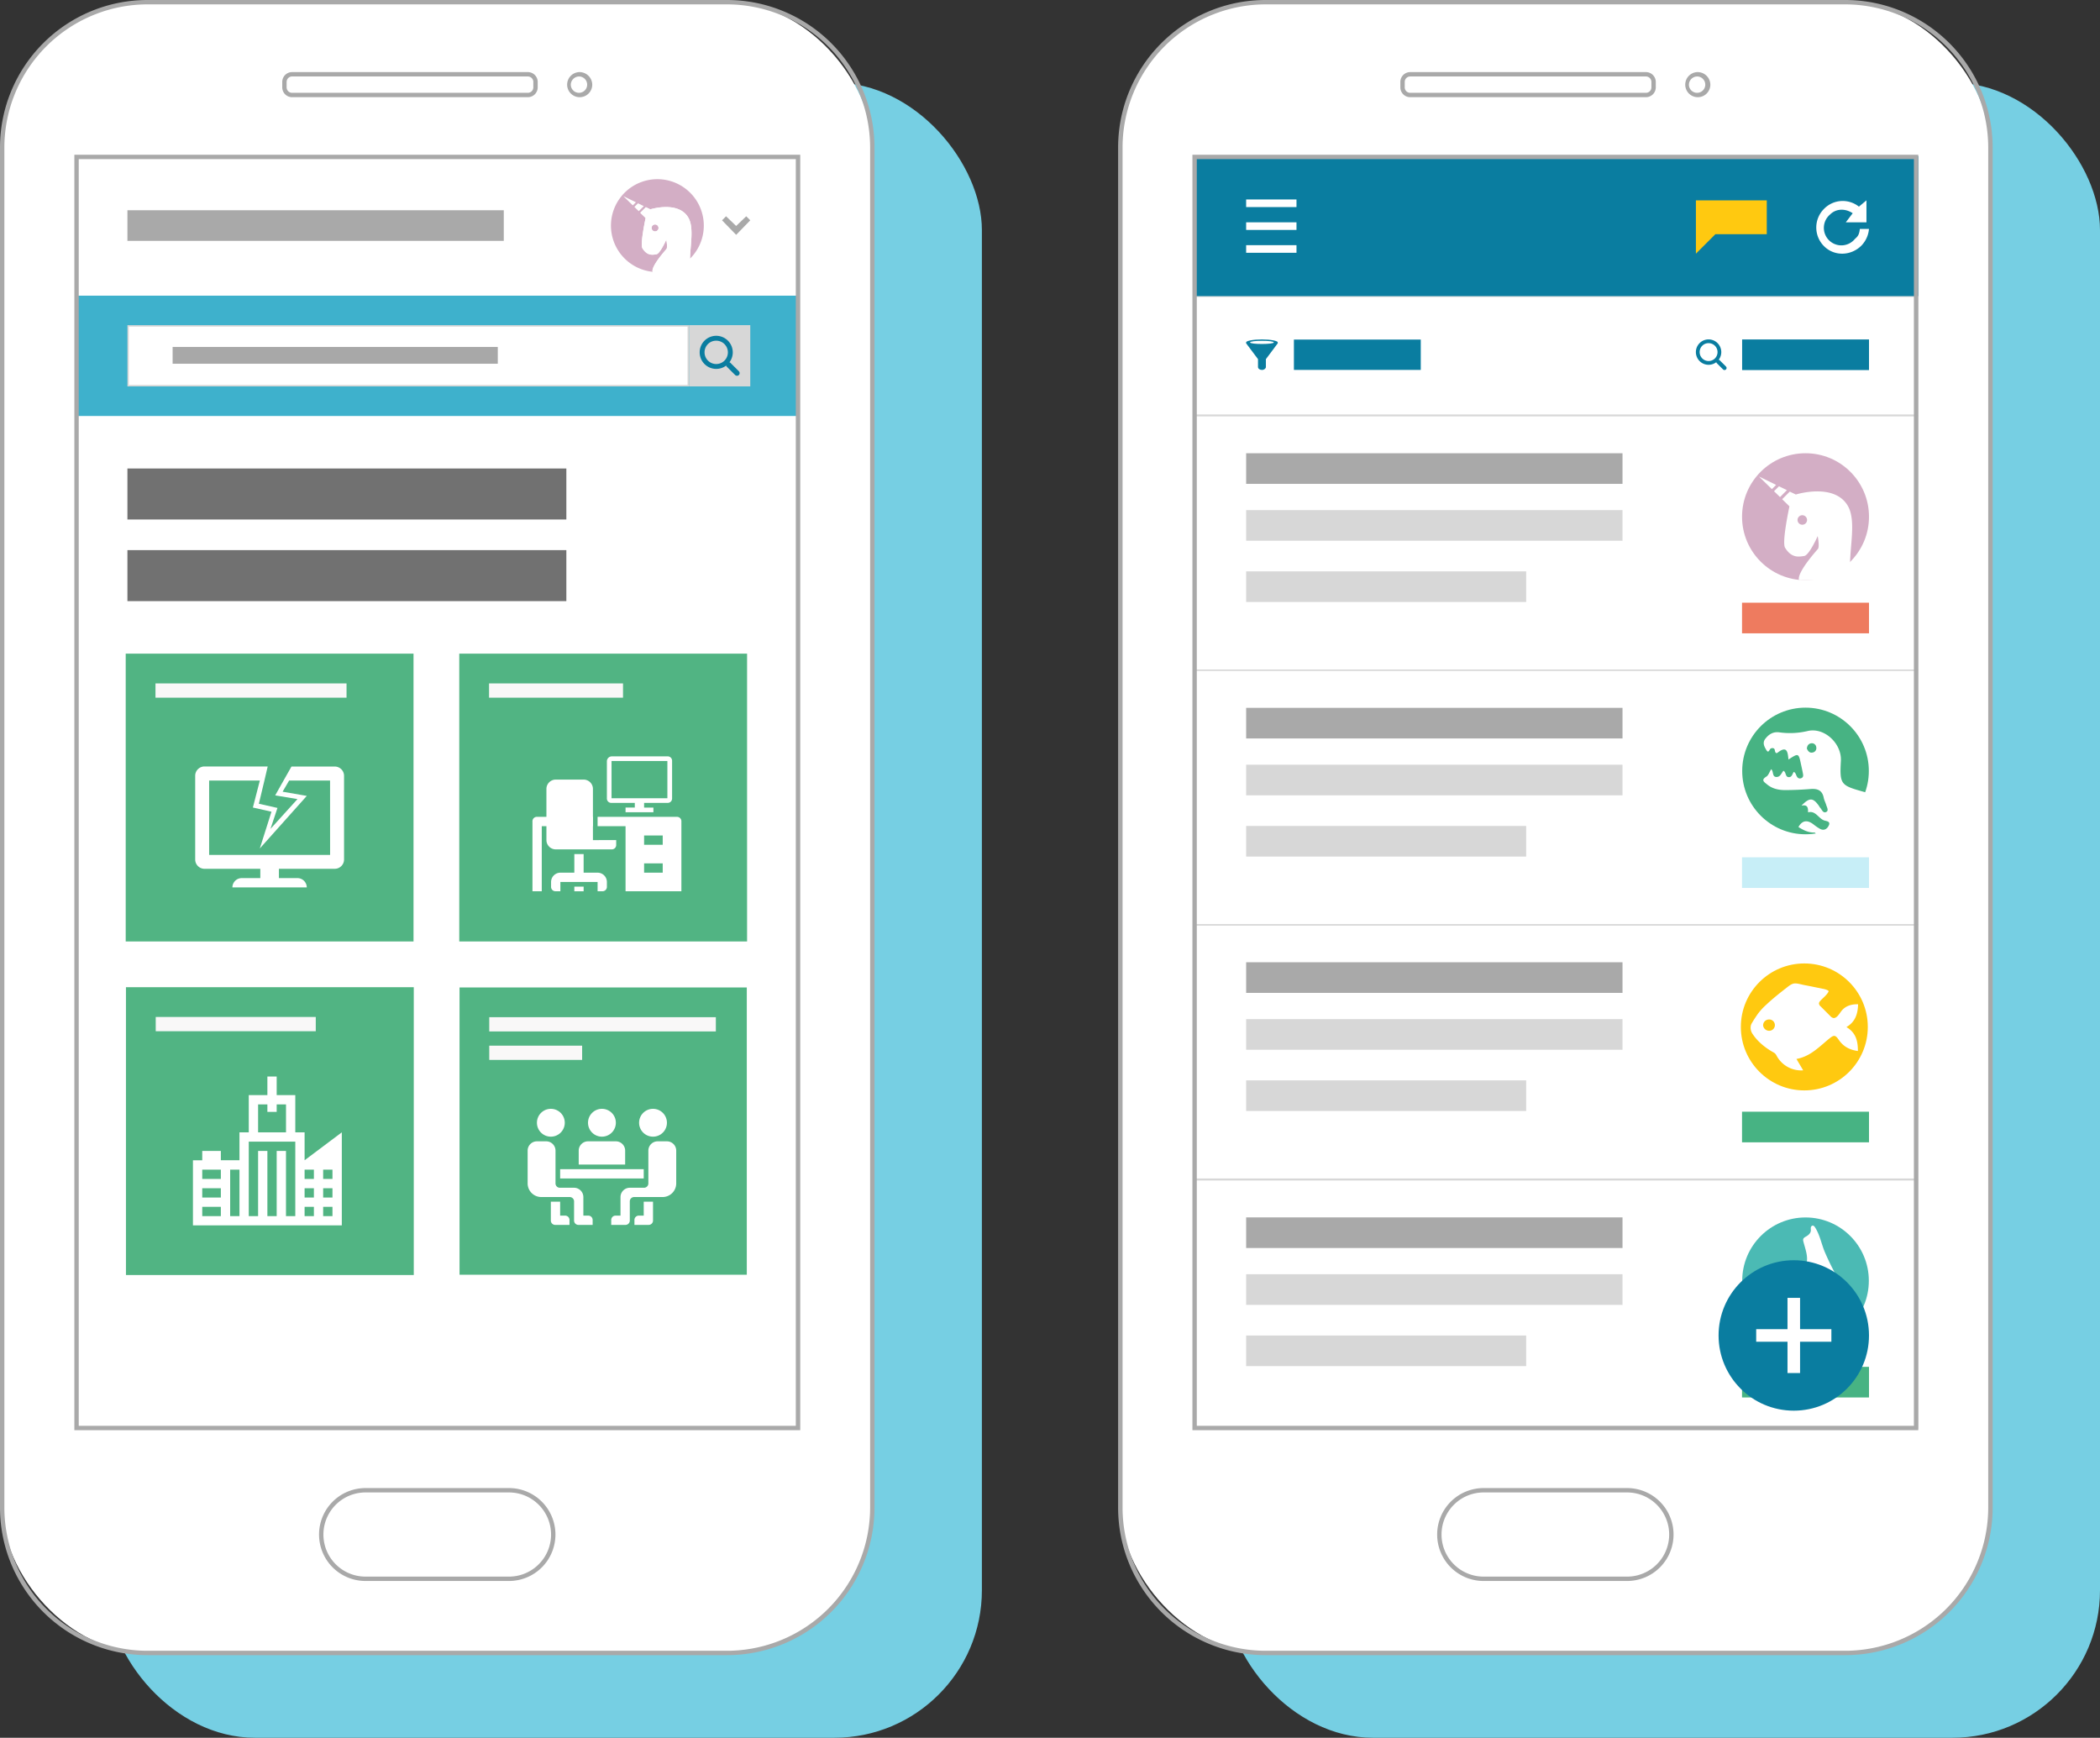 <?xml version="1.0" encoding="UTF-8"?>
<svg xmlns="http://www.w3.org/2000/svg" id="Layer_1" data-name="Layer 1" viewBox="0 0 1440.16 1191.71">
  <rect x="0" y="0" width="1440.16" height="1191.71" fill="#333333" stroke="none"/>
  <defs>
    <style>.cls-1{fill:#76cfe3;}.cls-2{fill:#fff;}.cls-3{fill:#a9a9a9;}.cls-4{fill:#d7d7d7;}.cls-5{fill:#0a7da0;}.cls-6{fill:#ee7b5f;}.cls-7{fill:#d3aec5;}.cls-8{fill:#47b383;}.cls-9{fill:#ffc910;}.cls-10{fill:#c7eef7;}.cls-11{fill:#4bbab4;}.cls-12{fill:#3eb1cc;}.cls-13{fill:#717171;}.cls-14{fill:#a8a8a8;}.cls-15{fill:#51b483;}.cls-16{fill:#f9f8f8;}</style>
  </defs>
  <rect class="cls-1" x="840.44" y="56.65" width="599.72" height="1135.06" rx="101.16"></rect>
  <rect class="cls-2" x="768.29" y="1.5" width="596.72" height="1132.06" rx="99.66"></rect>
  <path class="cls-3" d="M1265.34,3a98.27,98.27,0,0,1,98.16,98.16v932.73a98.27,98.27,0,0,1-98.16,98.17H868a98.27,98.27,0,0,1-98.16-98.17V101.16A98.27,98.27,0,0,1,868,3h397.39m0-3H868A101.16,101.16,0,0,0,766.79,101.16v932.73A101.17,101.17,0,0,0,868,1135.06h397.39a101.17,101.17,0,0,0,101.16-101.17V101.16A101.16,101.16,0,0,0,1265.34,0Z"></path>
  <rect class="cls-2" x="819.09" y="203.18" width="495.96" height="81.6"></rect>
  <path class="cls-4" d="M1314.54,203.68v80.6H819.59v-80.6h494.95m1-1H818.59v82.6h496.95v-82.6Z"></path>
  <rect class="cls-5" x="818.59" y="107.07" width="496.96" height="96"></rect>
  <rect class="cls-2" x="854.59" y="168.13" width="34.53" height="5.22"></rect>
  <rect class="cls-2" x="854.59" y="152.46" width="34.53" height="5.22"></rect>
  <rect class="cls-2" x="854.59" y="136.79" width="34.53" height="5.22"></rect>
  <rect class="cls-5" x="887.35" y="232.87" width="87" height="20.81"></rect>
  <rect class="cls-5" x="1194.74" y="232.79" width="87" height="21"></rect>
  <rect class="cls-2" x="819.09" y="285.02" width="495.96" height="174.6"></rect>
  <path class="cls-4" d="M1314.54,285.52v173.6H819.59V285.52h494.95m1-1H818.59v175.6h496.95V284.52Z"></path>
  <rect class="cls-3" x="854.59" y="310.82" width="258.11" height="21"></rect>
  <rect class="cls-4" x="854.59" y="349.82" width="258.11" height="21"></rect>
  <rect class="cls-4" x="854.59" y="391.82" width="192.05" height="21"></rect>
  <rect class="cls-6" x="1194.67" y="413.32" width="87.07" height="21"></rect>
  <circle class="cls-7" cx="1238.21" cy="354.35" r="43.53"></circle>
  <polygon class="cls-2" points="1206.28 326.78 1215.14 335.43 1218.05 332.53 1206.28 326.78"></polygon>
  <polygon class="cls-2" points="1220 333.48 1216.61 336.87 1220.72 340.88 1225.45 336.14 1220 333.48"></polygon>
  <path class="cls-2" d="M1266.88,346.33c-9.66-15.31-35.31-7.2-35.31-7.2l-4.16-2-5.22,5.22,5,4.89s-5.35,24.61-3,28.4c4.54,7.39,9.73,6.13,13.13,5.64s9.24-13.62,9.24-13.62,1.46,7.3.1,8.86c-16.19,18.5-12.74,21.4-12.74,21.4h35.5C1266.4,380.77,1274.37,358.2,1266.88,346.33ZM1236,359.85a3.26,3.26,0,1,1,3.26-3.26A3.26,3.26,0,0,1,1236,359.85Z"></path>
  <rect class="cls-2" x="819.09" y="634.09" width="495.96" height="174.6"></rect>
  <path class="cls-4" d="M1314.54,634.59V808.18H819.59V634.59h494.95m1-1H818.59V809.18h496.95V633.59Z"></path>
  <rect class="cls-3" x="854.59" y="659.89" width="258.11" height="21"></rect>
  <rect class="cls-4" x="854.59" y="698.89" width="258.11" height="21"></rect>
  <rect class="cls-4" x="854.59" y="740.89" width="192.05" height="21"></rect>
  <rect class="cls-8" x="1194.67" y="762.38" width="87.07" height="21"></rect>
  <circle class="cls-9" cx="1237.39" cy="704.24" r="43.53"></circle>
  <path class="cls-2" d="M1200.73,703.2a5.59,5.59,0,0,1,.55-1.33c1.29-2.27,2.8-4.52,4.29-6.66a43.46,43.46,0,0,1,5.91-6.38c4.5-4.26,9.4-8.07,14.28-11.88,1.49-1.17,3.24-2.51,5.22-2.55s4.4.75,6.42,1.13c4.23.8,8.44,1.69,12.65,2.55a13.36,13.36,0,0,1,2.72.75c1.45.65,1.54.76.79,1.94-1.35,2.13-3.57,3.73-5.24,5.63a3,3,0,0,0-.9,1.7,3,3,0,0,0,1.16,2.06l6.63,6.63a4.07,4.07,0,0,0,2,1.32c2.26.43,4.21-2.87,5.32-4.4,2.66-3.65,6.76-5.17,11.73-5-.19,6.57-1.89,12.08-8,15.63,6.53,3.85,7.9,9.62,7.86,16.41-5.77-.79-10-3.11-13.08-7.61-2.38-3.5-3.35-3.5-6.6-.86-1.4,1.13-2.75,2.32-4.12,3.49-5.26,4.47-10.51,9-18.33,10.44l4.62,7.8a19.11,19.11,0,0,1-18.37-10.29,4.39,4.39,0,0,0-1.64-1.8c-5.56-3.06-11-7.32-14.53-12.63A7.5,7.5,0,0,1,1200.73,703.2Zm12.77,3.68a3.88,3.88,0,1,0-.63-7.73,4,4,0,0,0-3.74,4.14A4.18,4.18,0,0,0,1213.5,706.88Z"></path>
  <rect class="cls-2" x="819.09" y="459.62" width="495.96" height="174.6"></rect>
  <path class="cls-4" d="M1314.54,460.12v173.6H819.59V460.12h494.95m1-1H818.59v175.6h496.95V459.12Z"></path>
  <rect class="cls-3" x="854.59" y="485.42" width="258.11" height="21"></rect>
  <rect class="cls-4" x="854.59" y="524.42" width="258.11" height="21"></rect>
  <rect class="cls-4" x="854.59" y="566.42" width="192.05" height="21"></rect>
  <rect class="cls-10" x="1194.67" y="587.92" width="87.07" height="21"></rect>
  <circle class="cls-8" cx="1238.21" cy="528.71" r="43.42"></circle>
  <path class="cls-2" d="M1245.93,572.35c-.56-.5-1.13-1.45-1.67-1.43-4.1.1-7.52-1.62-10.9-3.76,2.57-4.63,6-5,10.07-2a35.08,35.08,0,0,0,4.79,3.29c2.52,1.28,4.57.27,5.82-2.11,1.6-3-1.2-3.17-2.82-3.64-4.11-1.22-5.9-7-11.27-5.63,0-2.74,0-5.56-4.52-4.56,5.52-5.75,8-5.58,12.11.33a7.34,7.34,0,0,0,.65,1c1.27,1.29,2,4.14,4.3,2.94,1.76-.93.38-3.16-.09-4.77s-1.38-3.24-1.71-4.94c-1-5.06-4.22-6.35-8.94-6q-8.7.71-17.44.75c-4.52,0-8.9-.9-12.51-3.93-1.84-1.54-4.41-2.91-.46-5.31,1.47-.88,2.11-3.15,3.31-5.08,1.87,1.47.41,5.47,3.83,5.32,2.51-.1,3.16-2.6,4.57-4.24,2,.87,1.1,4.36,3.74,4.37,2.18,0,2.37-2.26,3.35-3.61,1.44.64,1.48,2.19,2.21,3.28a2.26,2.26,0,0,0,3,1c1.37-.56,1.34-1.78,1.12-2.95-.38-2.1-.85-4.18-1.3-6.26-1.7-8.05-1.71-8.05-8.65-3.55-.51-4.62-.73-9.91-7.37-4.77-1.26,1-1.77-.21-2-1.63-.18-1.27-1.2-1.74-2.65-1.22-1.08.39-1.5,3.89-3.19,1.06-1.33-2.23-2.8-4.86-.71-7.59,2.39-3.12,5.35-5,9.48-4.51a52.5,52.5,0,0,0,19.38-.84c11.63-2.89,23.66,8.56,23,20.42-.93,16.74,0,16.85,17,21.6,0,8.74-1.08,17.38-.88,26.11.06,2.52-.48,3-3,3C1265.74,572.24,1255.84,572.35,1245.93,572.35Zm-6.81-59c.68,1.56,1.74,3.09,3.72,2.74a3.07,3.07,0,0,0,2.73-3.73,3,3,0,0,0-3.27-2.65C1240.34,509.91,1239.33,511.25,1239.12,513.37Z"></path>
  <rect class="cls-2" x="819.09" y="809.05" width="495.96" height="170.23"></rect>
  <path class="cls-4" d="M1314.54,809.55V978.79H819.59V809.55h494.95m1-1H818.59V979.79h496.95V808.55Z"></path>
  <rect class="cls-3" x="854.59" y="834.85" width="258.11" height="21"></rect>
  <rect class="cls-4" x="854.59" y="873.85" width="258.11" height="21"></rect>
  <rect class="cls-4" x="854.59" y="915.85" width="192.05" height="21"></rect>
  <rect class="cls-8" x="1194.67" y="937.35" width="87.07" height="21"></rect>
  <circle class="cls-11" cx="1238.21" cy="878.32" r="43.42"></circle>
  <path class="cls-2" d="M1269.3,910.87c1.79-2.31,3.28-5,4.87-7.36a8.81,8.81,0,0,0,1.27-2.38c1.08-3.71-3.82-6.82-5.59-9.46q-3.78-5.62-7.35-11.41a178.35,178.35,0,0,1-10.74-20.9c-2.61-5.87-3.5-12.14-7-17.65-.41-.62-1-1.31-1.72-1.23a1.58,1.58,0,0,0-1.2,1.5c-.08.69.08,1.39,0,2.09-.18,1.74-1.71,3-3.24,3.87-.83.47-1.79,1-2,1.92a3.22,3.22,0,0,0,.11,1.41c.91,4,4.06,11.76,1.7,15.71a7.42,7.42,0,0,1-2.53,2.25q-11.67,7.56-22.59,16.23a11.72,11.72,0,0,0-3.78,4.18,6.24,6.24,0,0,0-.24,5.14,5.54,5.54,0,0,0,4,3.11,7.2,7.2,0,0,0,2.21-.26,29.5,29.5,0,0,0,11.55-5.34,2.54,2.54,0,0,1,1.23-.65c1.73-.16.4,1.56-.15,2a23.71,23.71,0,0,1-5.68,2.82c-1.44.59-2.9,1.13-4.38,1.61-.69.22-1.4.4-2.07.66-.24.09-.87.54-1.1.5,6.12,1.41,9.13.75,11.49.11,3.94-1.07,7.84-2.54,11.92-2.56,2.71,0,5.86,1,6.64,3.64a6.39,6.39,0,0,1,.07,2.72,21.06,21.06,0,0,1-6.12,11.35,29.87,29.87,0,0,1-5.05,4.13c-1.65,1.08-4.09,1.77-5.45,3,4.06,2.24,9.93,1.93,14.36,1.24,8.07-1.26,18.55-4,24.61-9.84A19.31,19.31,0,0,0,1269.3,910.87Zm-33-30.36a2.93,2.93,0,1,1,2.92-2.93A2.93,2.93,0,0,1,1236.27,880.51Z"></path>
  <circle class="cls-5" cx="1230.16" cy="915.82" r="51.58"></circle>
  <polygon class="cls-2" points="1255.94 911.51 1234.47 911.51 1234.47 890.04 1225.85 890.04 1225.85 911.51 1204.38 911.51 1204.38 920.13 1225.85 920.13 1225.85 941.6 1234.47 941.6 1234.47 920.13 1255.94 920.13 1255.94 911.51"></polygon>
  <polygon class="cls-9" points="1163.04 137.4 1163.04 160.59 1163.04 173.96 1176.41 160.59 1211.64 160.59 1211.64 137.4 1163.04 137.4"></polygon>
  <path class="cls-5" d="M1171.74,235.33a6.13,6.13,0,1,1-6.13,6.12,6.07,6.07,0,0,1,6.13-6.12m0-2.58a8.71,8.71,0,1,0,8.7,8.7,8.73,8.73,0,0,0-8.7-8.7Z"></path>
  <path class="cls-5" d="M1182.65,253.76a1.36,1.36,0,0,1-1-.41l-4.29-4.29a1.4,1.4,0,1,1,2-2l4.29,4.29a1.39,1.39,0,0,1,0,2A1.36,1.36,0,0,1,1182.65,253.76Z"></path>
  <path class="cls-5" d="M865.43,232.77c-6,0-10.84.95-10.84,2v.67l8.13,10.84v5.42c0,1.08,1.22,2,2.71,2s2.71-1,2.71-2v-5.42l8.12-10.84v-.67C876.26,233.72,871.39,232.77,865.43,232.77Zm0,3.12c-4.48,0-8.13-.41-8.13-1.08s3.65-1.09,8.13-1.09,8.12.41,8.12,1.09S869.9,235.89,865.43,235.89Z"></path>
  <g id="arrow_dropdown" data-name="arrow dropdown">
    <path class="cls-2" d="M1275.49,156.78c-.43,4.31-1.5,5.39-3.44,7.11a12,12,0,1,1-17-16.8c4.31-4.31,10.77-4.09,15.51-.86l-4.74,6.24H1280V137.4l-5.17,4.31a17.87,17.87,0,0,0-23.91,1.5,18.06,18.06,0,0,0,0,25.63c7.11,7.11,18.52,6.68,25.63-.43a18.61,18.61,0,0,0,5.17-11.41h-6.25Z"></path>
  </g>
  <path class="cls-3" d="M1312.54,109.12V977.79H820.75V109.12h491.79m3-3H817.75V980.79h497.79V106.12Z"></path>
  <path class="cls-3" d="M1128.76,52.44a3.76,3.76,0,0,1,3.76,3.76v3.7a3.75,3.75,0,0,1-3.76,3.75H967.1a3.75,3.75,0,0,1-3.75-3.75V56.2a3.76,3.76,0,0,1,3.75-3.76h161.66m0-3H967.1a6.76,6.76,0,0,0-6.75,6.76v3.7a6.75,6.75,0,0,0,6.75,6.75h161.66a6.75,6.75,0,0,0,6.76-6.75V56.2a6.76,6.76,0,0,0-6.76-6.76Z"></path>
  <path class="cls-3" d="M1164.09,52.44a5.61,5.61,0,1,1-5.85,5.61,5.74,5.74,0,0,1,5.85-5.61m0-3a8.61,8.61,0,1,0,8.85,8.61,8.73,8.73,0,0,0-8.85-8.61Z"></path>
  <path class="cls-3" d="M1115.84,1023.48a28.86,28.86,0,1,1,0,57.72h-98.39a28.86,28.86,0,1,1,0-57.72h98.39m0-3h-98.39a31.86,31.86,0,0,0-31.86,31.86h0a31.86,31.86,0,0,0,31.86,31.86h98.39a31.85,31.85,0,0,0,31.86-31.86h0a31.85,31.85,0,0,0-31.86-31.86Z"></path>
  <rect class="cls-1" x="73.65" y="56.65" width="599.72" height="1135.06" rx="101.16"></rect>
  <rect class="cls-2" x="1.5" y="1.5" width="596.72" height="1132.06" rx="99.66"></rect>
  <path class="cls-3" d="M498.55,3a98.28,98.28,0,0,1,98.17,98.16v932.73a98.28,98.28,0,0,1-98.17,98.17H101.16A98.28,98.28,0,0,1,3,1033.89V101.16A98.28,98.28,0,0,1,101.16,3H498.55m0-3H101.16A101.16,101.16,0,0,0,0,101.16v932.73a101.17,101.17,0,0,0,101.16,101.17H498.55a101.18,101.18,0,0,0,101.17-101.17V101.16A101.17,101.17,0,0,0,498.55,0Z"></path>
  <rect class="cls-2" x="51.38" y="283.02" width="496.96" height="696.77"></rect>
  <rect class="cls-12" x="51.38" y="202.68" width="496.96" height="82.6"></rect>
  <rect class="cls-2" x="51.38" y="106.68" width="496.96" height="96"></rect>
  <rect class="cls-3" x="87.38" y="144.18" width="258.11" height="21"></rect>
  <rect class="cls-13" x="87.38" y="321.28" width="301.02" height="34.98"></rect>
  <rect class="cls-13" x="87.38" y="377.26" width="301.02" height="34.98"></rect>
  <rect class="cls-2" x="87.88" y="223.48" width="384.15" height="41"></rect>
  <path class="cls-4" d="M471.53,224v40H88.38V224H471.53m1-1H87.38v42H472.53V223Z"></path>
  <rect class="cls-4" x="472.53" y="222.98" width="42" height="42"></rect>
  <rect class="cls-14" x="118.38" y="237.94" width="223" height="11.5"></rect>
  <path class="cls-5" d="M491.18,233.64a8,8,0,1,1-8,8,7.91,7.91,0,0,1,8-8m0-3.36a11.35,11.35,0,1,0,11.35,11.35,11.39,11.39,0,0,0-11.35-11.35Z"></path>
  <path class="cls-5" d="M505.41,257.68a1.82,1.82,0,0,1-1.29-.53l-5.6-5.6A1.82,1.82,0,1,1,501.1,249l5.6,5.59a1.83,1.83,0,0,1-1.29,3.12Z"></path>
  <path class="cls-7" d="M449.22,153.94a2.38,2.38,0,1,0,2.39,2.38A2.38,2.38,0,0,0,449.22,153.94Z"></path>
  <path class="cls-7" d="M457,170.87c1-1.14-.07-6.48-.07-6.48s-4.27,9.61-6.76,10-6.28,1.28-9.6-4.12c-1.71-2.78,2.2-20.77,2.2-20.77l-3.66-3.58,3.82-3.82,3.05,1.49s18.75-5.93,25.82,5.27c4.21,6.67,1.74,18,1.38,28.53a31.84,31.84,0,1,0-25.6,9C447.26,185.66,446.89,182.44,457,170.87Z"></path>
  <path class="cls-2" d="M471.81,148.82c-7.07-11.2-25.82-5.27-25.82-5.27l-3.05-1.49-3.82,3.82,3.66,3.58s-3.91,18-2.2,20.77c3.32,5.4,7.11,4.48,9.6,4.12s6.76-10,6.76-10,1.07,5.34.07,6.48c-10.12,11.57-9.75,14.79-9.42,15.48a31.75,31.75,0,0,0,25.6-9C473.55,166.79,476,155.49,471.81,148.82Zm-22.59,9.88a2.38,2.38,0,1,1,2.39-2.38A2.38,2.38,0,0,1,449.22,158.7Z"></path>
  <polygon class="cls-2" points="427.49 134.52 433.97 140.84 436.09 138.72 427.49 134.52"></polygon>
  <polygon class="cls-2" points="437.52 139.42 435.05 141.9 438.05 144.83 441.51 141.37 437.52 139.42"></polygon>
  <polygon class="cls-3" points="514.53 151.08 504.85 161.05 495.16 151.08 497.93 148.32 504.85 154.96 511.77 148.32 514.53 151.08"></polygon>
  <rect class="cls-15" x="86.21" y="448.25" width="197.38" height="197.38"></rect>
  <rect class="cls-16" x="106.63" y="468.67" width="131.02" height="9.78"></rect>
  <path class="cls-2" d="M229.57,525.67H199.9l-5.43,9.57h0l-5.74,10.21L204,548l-18.5,20.42,4.78-14.36-12.76-2.87,3.83-16h0l2.23-9.57H140.24a6.4,6.4,0,0,0-6.38,6.38v57.42a6.4,6.4,0,0,0,6.38,6.38h38.28v6.38H165.76a6.41,6.41,0,0,0-6.38,6.39h51a6.41,6.41,0,0,0-6.38-6.39H191.28v-6.38h38.29a6.4,6.4,0,0,0,6.38-6.38V532.05A6.4,6.4,0,0,0,229.57,525.67Zm-3.19,60.61H143.43v-51H178.2l-4.78,18.5,12.76,2.87-8,25.21,32.22-36.05-16.59-2.88,4.47-7.65h28.08Z"></path>
  <rect class="cls-15" x="314.96" y="448.25" width="197.38" height="197.38"></rect>
  <rect class="cls-16" x="335.38" y="468.67" width="91.88" height="9.78"></rect>
  <path class="cls-2" d="M409.82,598.46h-9.57V585.7h-6.38v12.76H384.3a6.4,6.4,0,0,0-6.38,6.38V608a3,3,0,0,0,3.19,3.19h3.19v-6.38h25.52v6.38H413A3,3,0,0,0,416.2,608v-3.19A6.4,6.4,0,0,0,409.82,598.46Z"></path>
  <path class="cls-2" d="M464.06,560.18H409.82v6.38H429v44.66h38.29V563.37A3,3,0,0,0,464.06,560.18Zm-9.57,38.28H441.72v-6.38h12.77Zm0-19.14H441.72v-6.38h12.77Z"></path>
  <path class="cls-2" d="M406.63,576.13V541a6.4,6.4,0,0,0-6.38-6.38H381.11a6.4,6.4,0,0,0-6.38,6.38v35.1a6.4,6.4,0,0,0,6.38,6.38h38.28a3,3,0,0,0,3.19-3.19v-3.19Z"></path>
  <rect class="cls-2" x="393.87" y="608.03" width="6.38" height="3.19"></rect>
  <path class="cls-2" d="M368.35,560.18a3,3,0,0,0-3.19,3.19v47.85h6.38V566.56h35.09v-6.38Z"></path>
  <path class="cls-2" d="M457.68,518.7H419.39a3.44,3.44,0,0,0-3.19,3.19v25.52a3,3,0,0,0,3.19,3.19h15.95v3.19H429V557H448.1v-3.19h-6.38V550.6h16a3,3,0,0,0,3.19-3.19V521.89A3,3,0,0,0,457.68,518.7Zm0,28.71H419.39V521.89h38.29Z"></path>
  <rect class="cls-15" x="86.38" y="677" width="197.38" height="197.38"></rect>
  <rect class="cls-16" x="106.8" y="697.41" width="109.75" height="9.78"></rect>
  <rect class="cls-2" x="183.37" y="756.12" width="6.38" height="6.38"></rect>
  <path class="cls-2" d="M208.89,795.68V776.53h-6.38V751H189.75V738.25h-6.38V751H170.6v25.52h-6.38v19.15H151.46V789.3H138.7v6.38h-6.38v44.66H234.41V776.53ZM151.46,834H138.7v-6.38h12.76Zm0-12.76H138.7v-6.38h12.76Zm0-12.76H138.7v-6.38h12.76ZM164.22,834h-6.38v-31.9h6.38ZM177,757.39h19.14v19.14H177ZM202.51,834h-6.38V789.3h-6.38V834h-6.38V789.3H177V834H170.6V782.91h31.91Zm12.76,0h-6.38v-6.38h6.38Zm0-12.76h-6.38v-6.38h6.38Zm0-12.76h-6.38v-6.38h6.38ZM228,834h-6.38v-6.38H228Zm0-12.76h-6.38v-6.38H228Zm0-12.76h-6.38v-6.38H228Z"></path>
  <rect class="cls-15" x="315.15" y="677.18" width="197" height="197"></rect>
  <rect class="cls-16" x="335.53" y="697.56" width="155.39" height="9.77"></rect>
  <rect class="cls-16" x="335.53" y="717.09" width="63.69" height="9.77"></rect>
  <circle class="cls-2" cx="377.77" cy="769.95" r="9.55"></circle>
  <path class="cls-2" d="M400.06,833.64V820.9a6.39,6.39,0,0,0-6.37-6.37h-9.55a3,3,0,0,1-3.18-3.18V789.06a6.39,6.39,0,0,0-6.37-6.37h-6.37a6.39,6.39,0,0,0-6.37,6.37v22.29a9.38,9.38,0,0,0,9.55,9.55h19.11a3,3,0,0,1,3.18,3.18v12.74a3,3,0,0,0,3.19,3.19h9.55v-3.19a3,3,0,0,0-3.18-3.18Z"></path>
  <circle class="cls-2" cx="447.83" cy="769.95" r="9.55"></circle>
  <path class="cls-2" d="M425.54,833.64V820.9a6.39,6.39,0,0,1,6.37-6.37h9.55a3,3,0,0,0,3.18-3.18V789.06a6.39,6.39,0,0,1,6.37-6.37h6.37a6.39,6.39,0,0,1,6.37,6.37v22.29a9.38,9.38,0,0,1-9.55,9.55H435.09a3,3,0,0,0-3.18,3.18v12.74a3,3,0,0,1-3.19,3.19h-9.55v-3.19a3,3,0,0,1,3.18-3.18Z"></path>
  <circle class="cls-2" cx="412.8" cy="769.95" r="9.55"></circle>
  <rect class="cls-2" x="384.14" y="801.79" width="57.32" height="6.37"></rect>
  <path class="cls-2" d="M428.72,798.61H396.88v-9.55a6.38,6.38,0,0,1,6.37-6.37h19.1a6.38,6.38,0,0,1,6.37,6.37Z"></path>
  <path class="cls-2" d="M387.33,833.64h-3.19v-9.56h-6.37v12.74A3,3,0,0,0,381,840h9.55v-3.19A3,3,0,0,0,387.33,833.64Z"></path>
  <path class="cls-2" d="M441.46,824.08v9.56h-3.19a3,3,0,0,0-3.18,3.18V840h9.55a3,3,0,0,0,3.19-3.19V824.08Z"></path>
  <path class="cls-3" d="M362,52.44a3.76,3.76,0,0,1,3.75,3.76v3.7A3.75,3.75,0,0,1,362,63.65H200.31a3.75,3.75,0,0,1-3.75-3.75V56.2a3.76,3.76,0,0,1,3.75-3.76H362m0-3H200.31a6.76,6.76,0,0,0-6.75,6.76v3.7a6.75,6.75,0,0,0,6.75,6.75H362a6.75,6.75,0,0,0,6.75-6.75V56.2A6.76,6.76,0,0,0,362,49.44Z"></path>
  <path class="cls-3" d="M397.3,52.44a5.61,5.61,0,1,1-5.85,5.61,5.75,5.75,0,0,1,5.85-5.61m0-3a8.61,8.61,0,1,0,8.86,8.61,8.73,8.73,0,0,0-8.86-8.61Z"></path>
  <path class="cls-3" d="M349.05,1023.48a28.86,28.86,0,0,1,0,57.72H250.66a28.86,28.86,0,1,1,0-57.72h98.39m0-3H250.66a31.86,31.86,0,0,0-31.86,31.86h0a31.86,31.86,0,0,0,31.86,31.86h98.39a31.85,31.85,0,0,0,31.86-31.86h0a31.85,31.85,0,0,0-31.86-31.86Z"></path>
  <path class="cls-3" d="M545.76,109.12V977.79H54V109.12h491.8m3-3H51V980.79h497.8V106.12Z"></path>
</svg>
